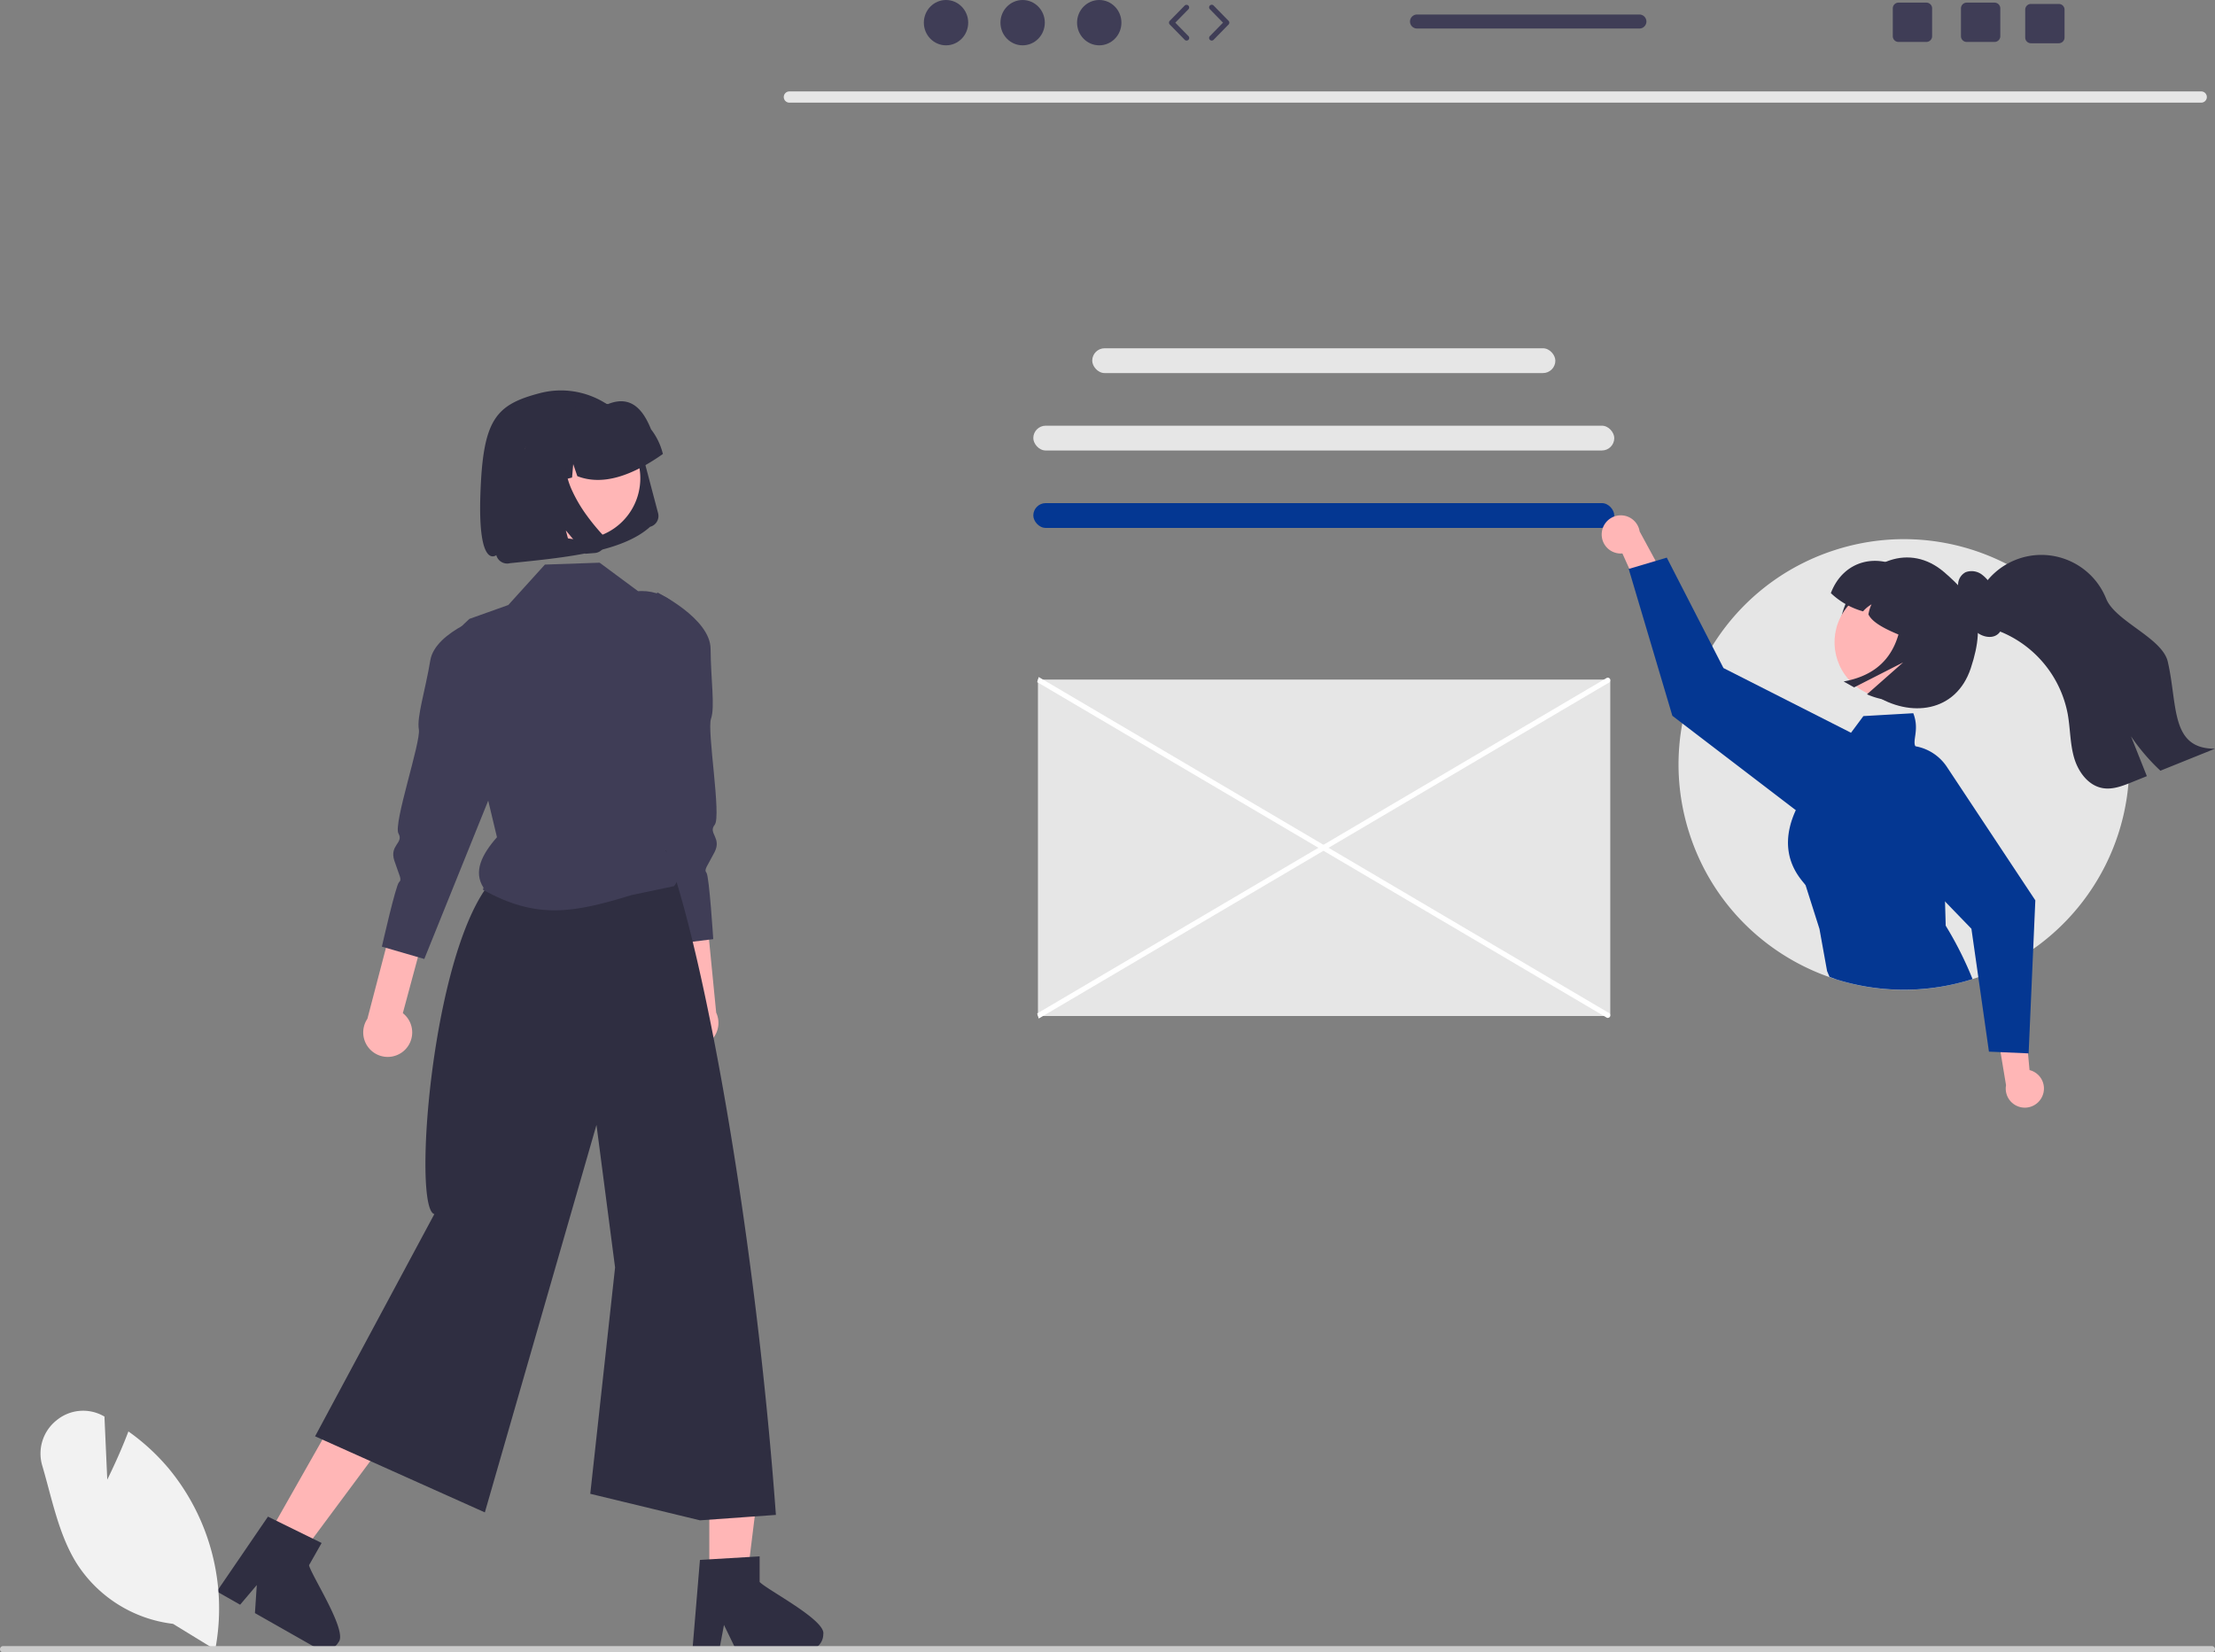 <svg xmlns="http://www.w3.org/2000/svg" width="844.67" height="630.248"><rect width="100%" height="100%" fill="#808080" stroke="none"/><path fill="#e6e6e6" d="M839.462 39.155H300.98a2.142 2.142 0 0 1 0-4.283h538.482a2.142 2.142 0 0 1 0 4.283M395.812 259.21h217.25a1 1 0 0 1 1 .999v126.324a1 1 0 0 1-1 1h-217.25z"/><path fill="#fff" d="M612.807 388.215 395.526 260.178l.572-1.938L613.38 386.277a1.01 1.01 0 1 1-.572 1.938"/><path fill="#fff" d="m396.098 388.501-.572-1.938 217.281-128.037a1.01 1.01 0 1 1 .572 1.938z"/><rect width="176.609" height="9.461" x="416.511" y="132.839" fill="#e6e6e6" rx="4.73" ry="4.73"/><rect width="221.548" height="9.461" x="394.041" y="162.371" fill="#e6e6e6" rx="4.73" ry="4.73"/><rect width="221.548" height="9.461" x="394.041" y="191.902" fill="#043792" rx="4.73" ry="4.73"/><path fill="#e6e6e6" d="M811.975 291.594c-.017 36.52-23.095 69.046-57.56 81.124-.731.263-1.463.501-2.203.732-45.204 14.451-93.564-10.478-108.015-55.682-14.45-45.204 10.479-93.564 55.683-108.015s93.563 10.479 108.014 55.683a86 86 0 0 1 4.08 26.158"/><path fill="#ffb6b6" d="M610.82 203.26a7.24 7.24 0 0 0 7.862 7.837l10.582 23.447 7.144-11.298-11.143-20.534a7.278 7.278 0 0 0-14.445.549"/><path fill="#043792" d="M715.098 291.562a18.12 18.12 0 0 0-9.237-12.06 5 5 0 0 0-.293-.16l-48.34-24.527-4.287-8.362-17.328-33.756-4.248 1.265-10.04 2.984-.231.063 16.643 56.008 3.819 2.928 43.255 33.08 1.408 1.082c7.186 5.485 17.303 4.89 23.796-1.4a17.4 17.4 0 0 0 1.79-2.005 18.2 18.2 0 0 0 3.293-15.14"/><path fill="#043792" d="m741.973 353.076-.255-9.229-.732-26.763c2.65-17.129 4.527-19.03-8.25-30.74a3.58 3.58 0 0 1-2.347-1.703c-1.161-2.371 1.631-6.397-.78-12.594l-19.021 1.09-4.726 6.364-19.014 25.618a43 43 0 0 0-2.037 3.906c-8.139 17.677 2.896 27.073 3.755 28.688l5.267 16.588 2.904 16.086.938 2.236 2.65.97a86.27 86.27 0 0 0 51.887-.143 136.6 136.6 0 0 0-10.24-20.374"/><path fill="#ffb6b6" d="M778.815 418.135a7.24 7.24 0 0 0-4.872-9.973l-2.346-25.618-10.442 8.347 3.828 23.047a7.278 7.278 0 0 0 13.832 4.197"/><path fill="#043792" d="M742.434 292.525a18.18 18.18 0 0 0-12.045-7.884 18 18 0 0 0-3.198-.287c-3.574 0-7.07 1.055-10.048 3.031a17.4 17.4 0 0 0-2.633 2.133c-7.23 7.002-7.415 18.54-.412 25.77l.006.006 27.614 28.553 10.064 10.406 2.634 18.465 4.05 28.41 4.422.191 10.47.461.239.008 1.742-39.81.812-18.56z"/><path fill="#2f2e41" d="M704.698 228.377c-6.725 13.256-2.332 28.61 10.148 36.684 13.495 8.73 31.016 6.819 36.683-10.148 6.312-18.894 1.127-27-10.147-36.683-13.212-11.348-29.417-4.175-36.684 10.147"/><path fill="#ffb6b6" d="M737.804 257.906c-7.133 9.35-20.495 11.147-29.844 4.014-9.338-7.123-11.144-20.462-4.038-29.813l.185-.243c7.34-9.187 20.739-10.685 29.926-3.344 8.979 7.173 10.645 20.177 3.765 29.382z"/><path fill="#2f2e41" d="M698.181 226.231a29.1 29.1 0 0 0 12.281 6.96 12.7 12.7 0 0 1 3.237-2.683 13.6 13.6 0 0 0-1.188 3.843c2.053 4.26 10.438 7.323 18.452 10.455l10.614-18.732-14.05-7.96c-11.288-7.806-24.578-4.475-29.346 8.117m51.403-7.978a6.54 6.54 0 0 1 6.186.904 13.8 13.8 0 0 1 4.038 4.912 35.2 35.2 0 0 1 3.662 9.979c.606 3.021.503 6.674-2.208 8.251-2.262 1.316-5.496.487-7.575-1.269a16.8 16.8 0 0 1-4.264-6.633c-1.015-2.41-1.974-4.908-3.777-6.91l1.873.875a16.4 16.4 0 0 1-.815-5.575 5.4 5.4 0 0 1 2.88-4.534"/><path fill="#2f2e41" d="m725.284 220.708 15.073 8.54c8.487 4.81 11.468 15.589 6.66 24.076-6.972 12.3-22.153 17.282-35.056 11.505l13.773-12.16-18.685 9.52-3.989-2.26c20.039-3.643 23.904-19.362 22.224-39.22m28.473 15.011c2.537 2.952 6.508 4.1 10.091 5.637a42.45 42.45 0 0 1 24.663 31.014c.991 5.527.861 11.249 2.426 16.637 1.555 5.388 5.407 10.674 10.934 11.61 3.74.638 7.49-.806 11.007-2.232q2.902-1.167 5.805-2.342-3.027-7.596-6.045-15.192a77 77 0 0 0 11.211 13.118 36468 36468 0 0 1 20.821-8.388c-17.09.065-14.174-16.525-17.997-33.17-2.102-9.148-19.997-15.341-23.506-24.044-5.48-13.643-20.984-20.261-34.627-14.78a26.62 26.62 0 0 0-13.663 12.355c-3.508 1.398-3.61 6.86-1.12 9.776"/><path fill="#ffb6b6" d="M257.31 395.972a9.355 9.355 0 0 1 2.79-13.97l-4.88-46.372 12.494-4.504 5.394 55.119a9.342 9.342 0 0 1-15.798 9.728"/><path fill="#3f3d56" d="M250.628 225.961s20.283 9.897 20.349 21.531 1.746 22.157.159 26.66 4.033 37.222 1.402 40.462 2.79 4.9-.059 10.445-4.11 6.589-3.066 7.85 2.578 25.301 2.578 25.301l-16.714 2.09-17.78-77.591z"/><path fill="#ffb6b6" d="M154.172 400.683a9.355 9.355 0 0 0-.554-14.237l12.131-45.022-11.628-6.417-14.017 53.579a9.342 9.342 0 0 0 14.068 12.097"/><path fill="#3f3d56" d="M187.575 233.852s-21.59 6.575-23.489 18.053-5.217 21.605-4.36 26.3-9.852 36.122-7.765 39.736-3.527 4.398-1.588 10.323 3.02 7.155 1.79 8.236-6.535 24.578-6.535 24.578l16.175 4.7 29.791-73.818z"/><path fill="#ffb6b6" d="m270.487 602.109 14.4-.001 6.851-55.544h-21.253z"/><path fill="#2f2e41" d="M289.68 603.405v-9.762l-3.786.23-15.41.914-3.567.219-2.727 32.696-.146 1.752h10.225l.328-1.74 1.485-7.912 3.835 7.912.84 1.74h27.108a6.125 6.125 0 0 0 6.086-6.098c1.145-5.344-21.399-16.896-24.272-19.95"/><path fill="#ffb6b6" d="m101.78 586.434 12.525 7.106 33.369-44.93-18.485-10.486z"/><path fill="#2f2e41" d="m117.839 597.027 4.808-8.485-3.384-1.667-13.864-6.805-3.214-1.582-15.788 23.116-3.712 5.428 4.2 2.386 4.686 2.666 6.354-7.498-.706 10.7 22.142 12.574h.012l1.424.803a6.096 6.096 0 0 0 8.302-2.3c3.627-4.09-10.274-25.246-11.26-29.336m81.185-267.572c-31.916 1.147-43.133 131.274-33.387 133.635l-45.483 84.764 64.739 29.02 42.567-147.802 7.094 54.391-9.459 86.317 41.846 10.12 28.944-2.068c-7.52-102.888-26.3-211.402-41.861-253.377z"/><path fill="#3f3d56" d="m184.372 338.579-.21.79c20.4 11.35 34.33 8.921 56.63 2.051l16.28-3.421c3.554-4.634.658-9.166-3.28-13.579l9.76-80.271c-.065-10.4-8.55-18.778-18.95-18.712q-.64.004-1.28.052l-14.66-10.86-20.87.72-13.96 15.42-8.34 2.98-6.48 2.31c-1.31 1.18-2.74 2.54-4.11 4.04l10.25 61 4.36 18.24c-5.844 6.664-9.064 13.168-5.14 19.24"/><path fill="#f2f2f2" d="M65.974 619.38a50.7 50.7 0 0 1-36.9-23.313c-5.235-8.49-7.937-18.575-10.55-28.327-.76-2.838-1.547-5.772-2.38-8.601a16.18 16.18 0 0 1 5.344-17.327 15.91 15.91 0 0 1 17.734-1.83l.61.325 1.072 24.078c1.588-3.226 5.071-10.513 7.83-17.79l.232-.609.529.382a81.4 81.4 0 0 1 14.955 13.897 83.88 83.88 0 0 1 17.754 68.255l-.134.714z"/><path fill="#ccc" d="M0 629.058a1.186 1.186 0 0 0 1.183 1.19H843.48a1.19 1.19 0 1 0 0-2.38H1.19A1.186 1.186 0 0 0 0 629.051z"/><path fill="#2f2e41" d="m247.908 200.935.02-.005a4.257 4.257 0 0 0 3.027-5.205l-6.063-22.97a31.75 31.75 0 0 0-5.584-11.34 32.26 32.26 0 0 0-20.738-12.148 31.8 31.8 0 0 0-12.715.696c-16.97 4.45-21.71 10.064-22.668 38.786s6.073 23.005 6.073 23.005c.145.554.4 1.073.751 1.526a4.33 4.33 0 0 0 2.791 1.63 4.3 4.3 0 0 0 1.7-.094c21.193-2.181 42.655-4.168 53.41-13.882z"/><path fill="#ffb6b6" d="M198.082 176.685c-3.11 12.554 4.546 25.252 17.1 28.362a23.42 23.42 0 0 0 17.691-2.658 23.15 23.15 0 0 0 10.615-14.337c3.1-12.556-4.567-25.248-17.123-28.348a23.42 23.42 0 0 0-17.648 2.647 23.15 23.15 0 0 0-10.635 14.335"/><path fill="#2f2e41" d="M252.67 172.702a25.1 25.1 0 0 0-4.416-8.97c-2.924-7.29-7.51-13.181-16.398-9.604a25.1 25.1 0 0 0-9.993.538l-4.604 1.19-.155.04c-13.386 3.543-21.366 17.266-17.824 30.652l.122.46 9.736-2.527.87-10.14 3.114 9.107 5.03-1.304.438-5.115 1.57 4.591c9.536 3.705 20.588.03 32.628-8.456z"/><path fill="#2f2e41" d="M230.333 204.8c.349.703.493 1.489.416 2.269a4.3 4.3 0 0 1-.755 2.064 4.25 4.25 0 0 1-3.164 1.801l-3.617.284-7.436-8.903 2.456 9.304-16.44 1.318-10.422-39.483 26.343-6.819-.45.927a18.7 18.7 0 0 0-1.747 9.987 30.5 30.5 0 0 0 2.838 9.983 55 55 0 0 0 5.388 9.06 81 81 0 0 0 5.91 7.226c.272.294.5.625.68.982"/><g fill="#3f3d56"><ellipse cx="360.758" cy="8.645" rx="8.457" ry="8.645"/><ellipse cx="389.972" cy="8.645" rx="8.457" ry="8.645"/><ellipse cx="419.186" cy="8.645" rx="8.457" ry="8.645"/><path d="M452.497 15.478c-.26 0-.519-.1-.715-.3l-5.706-5.834a1 1 0 0 1 0-1.398l5.706-5.833a1.001 1.001 0 0 1 1.43 1.399l-5.022 5.133 5.022 5.134a1 1 0 0 1-.715 1.699m9.589 0a1 1 0 0 1-.715-1.7l5.021-5.133-5.021-5.133a1 1 0 1 1 1.43-1.399l5.705 5.833a1 1 0 0 1 0 1.398l-5.705 5.833c-.196.2-.456.3-.715.3M760.596 1h-10.61c-1.21 0-2.19.98-2.19 2.19v10.62c0 1.21.98 2.19 2.19 2.19h10.61c1.21 0 2.2-.98 2.2-2.19V3.19c0-1.21-.99-2.19-2.2-2.19m-26 0h-10.61c-1.21 0-2.19.98-2.19 2.19v10.62c0 1.21.98 2.19 2.19 2.19h10.61c1.21 0 2.2-.98 2.2-2.19V3.19c0-1.21-.99-2.19-2.2-2.19m50.5.5h-10.61c-1.21 0-2.19.98-2.19 2.19v10.62c0 1.21.98 2.19 2.19 2.19h10.61c1.21 0 2.2-.98 2.2-2.19V3.69c0-1.21-.99-2.19-2.2-2.19M625.174 5.54h-84.81a2.67 2.67 0 1 0 0 5.34h84.81c1.47 0 2.67-1.2 2.67-2.67s-1.2-2.67-2.67-2.67"/></g></svg>